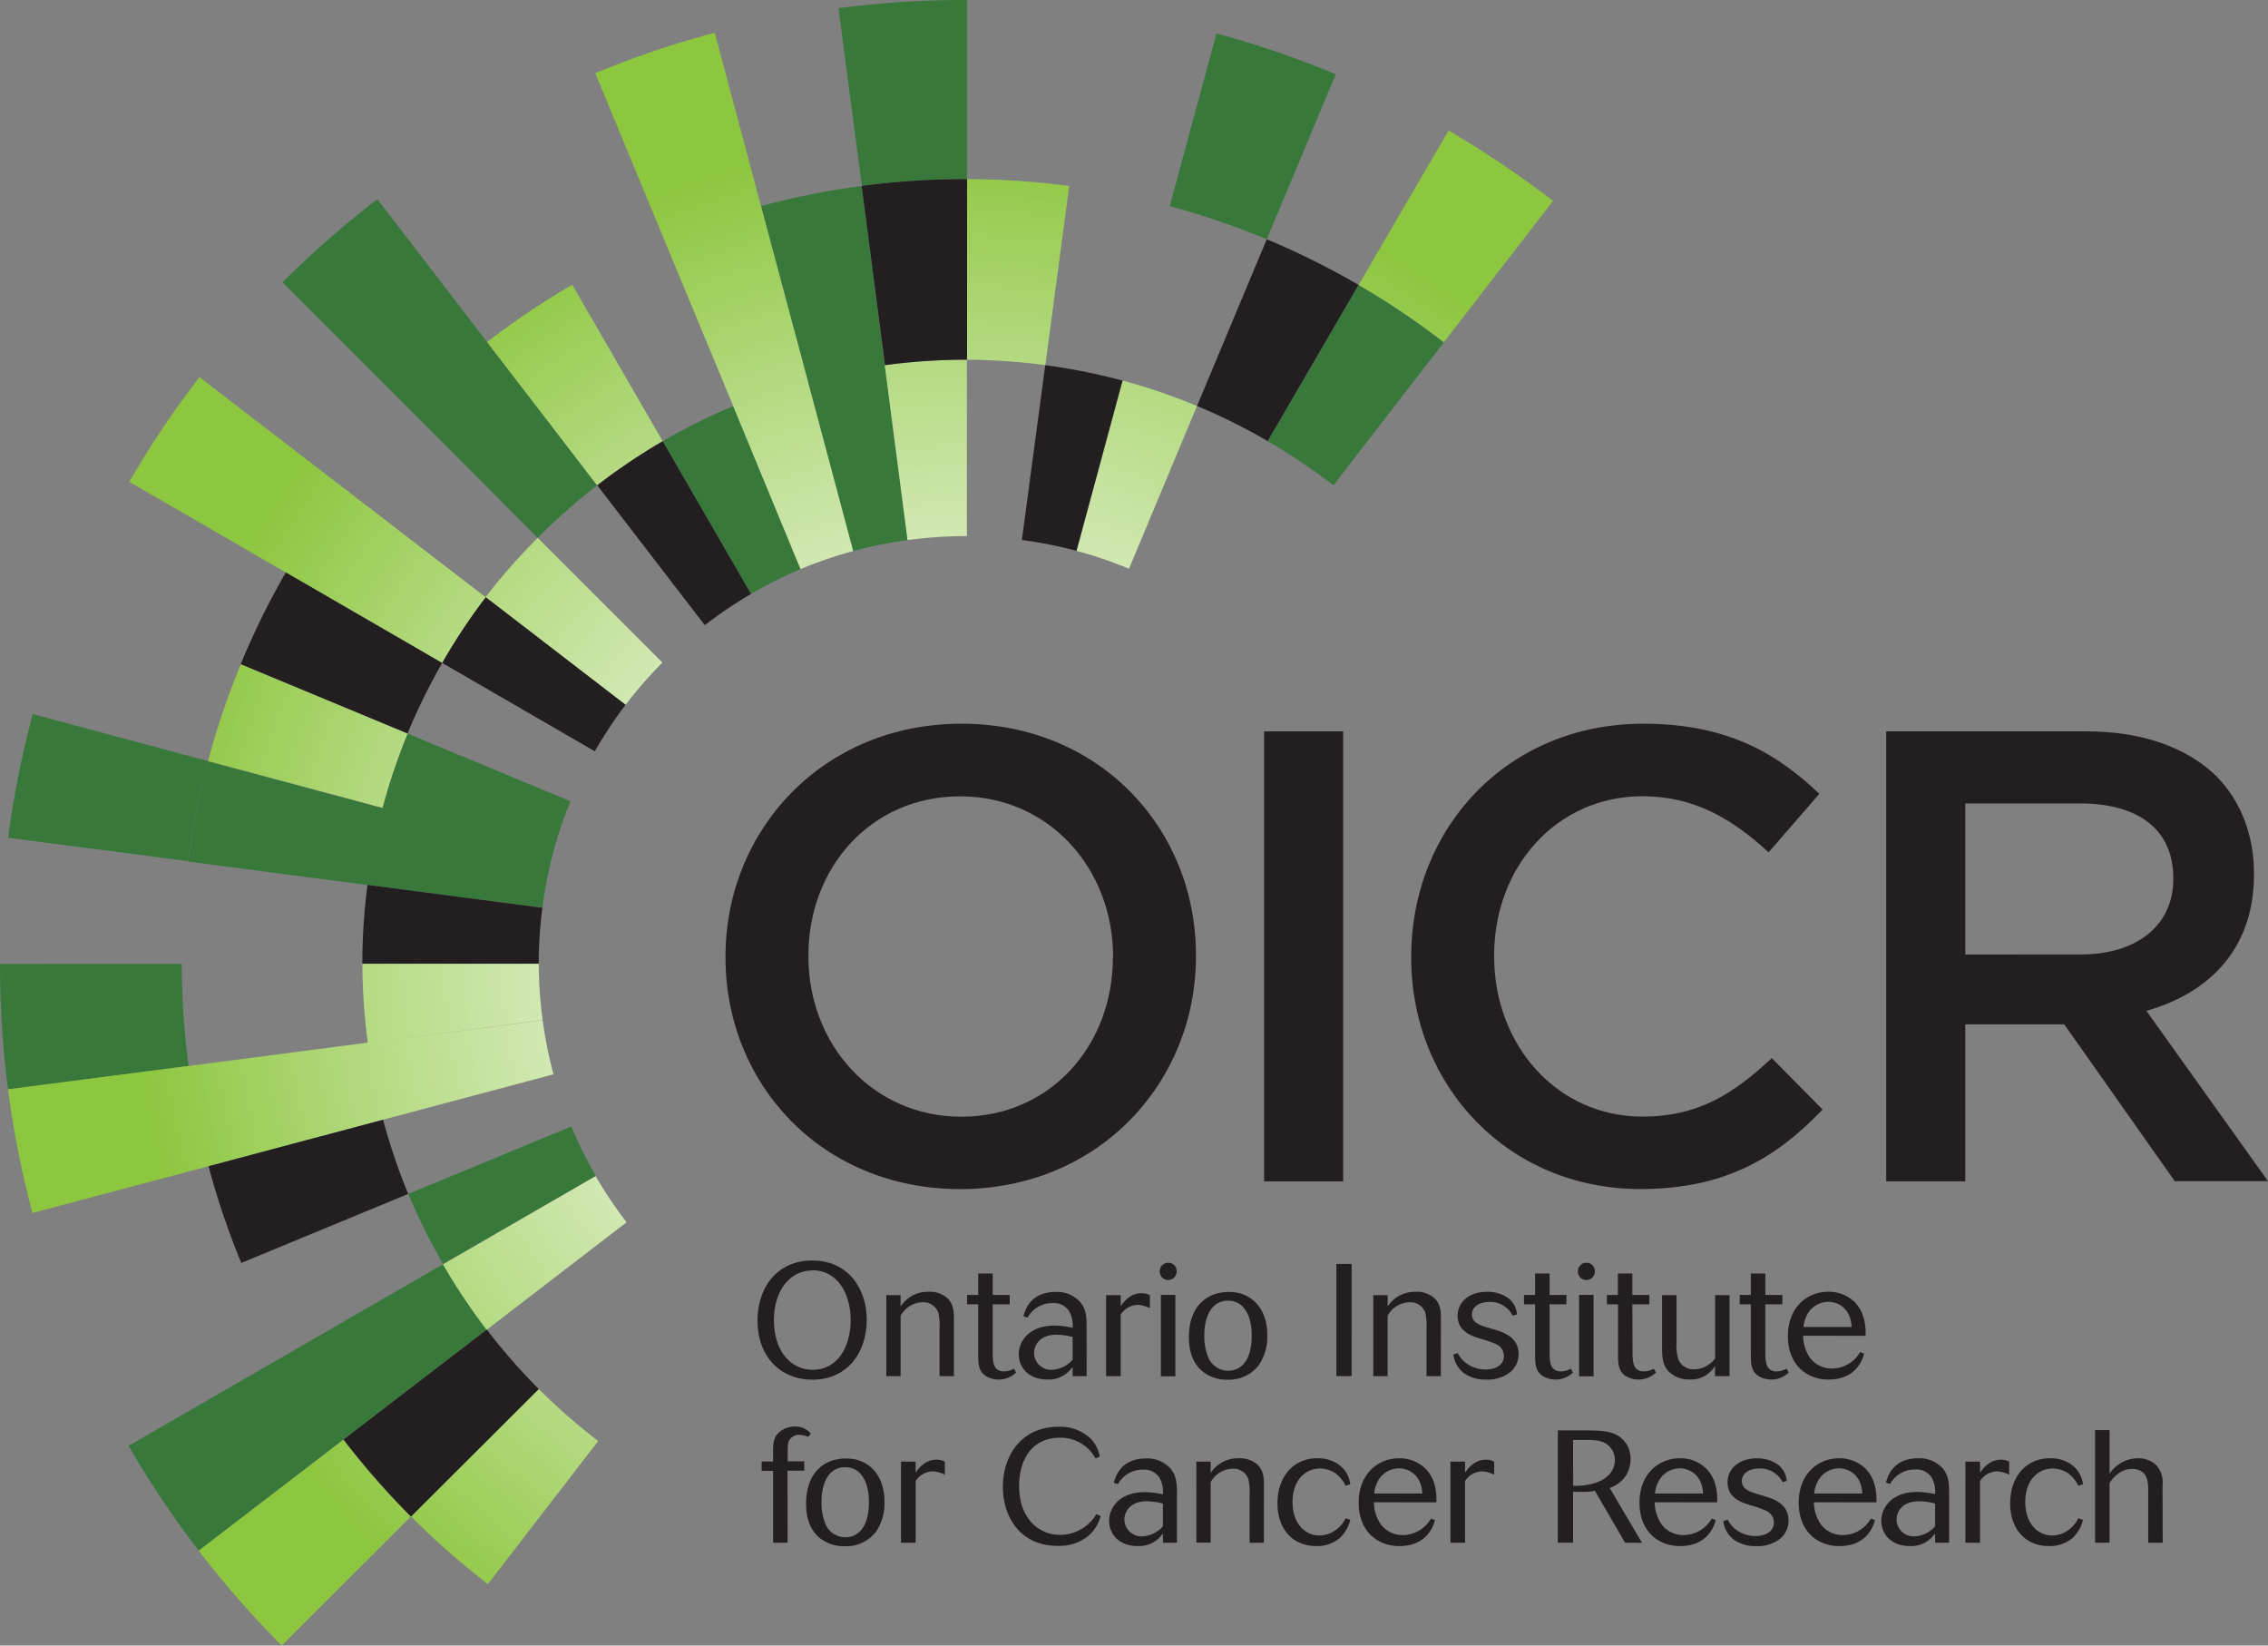 <?xml version="1.0" encoding="UTF-8"?> <svg xmlns="http://www.w3.org/2000/svg" xmlns:xlink="http://www.w3.org/1999/xlink" id="Artwork" viewBox="0 0 485.04 351.85"><rect x="0" y="0" width="485.04" height="351.85" fill="#808080" stroke="none"/> <defs> <style>.cls-1{fill:#231f20;}.cls-2{fill:#38793b;}.cls-3{fill:url(#radial-gradient);}</style> <radialGradient id="radial-gradient" cx="206.05" cy="206.18" r="205.99" gradientUnits="userSpaceOnUse"> <stop offset="0" stop-color="#fff"></stop> <stop offset="0.09" stop-color="#fafcf6"></stop> <stop offset="0.24" stop-color="#ecf5de"></stop> <stop offset="0.42" stop-color="#d4eab7"></stop> <stop offset="0.63" stop-color="#b4da81"></stop> <stop offset="0.86" stop-color="#8dc63f"></stop> <stop offset="1" stop-color="#8dc63f"></stop> </radialGradient> </defs> <title>logo-OICR</title> <path class="cls-1" d="M155.16,204.77v-.27c0-27.08,20.89-49.76,50.44-49.76s50.17,22.4,50.17,49.48v.27c0,27.08-20.89,49.76-50.44,49.76S155.16,231.84,155.16,204.77Zm82.88,0v-.27c0-18.69-13.61-34.23-32.71-34.23s-32.44,15.26-32.44,34v.27c0,18.69,13.61,34.23,32.71,34.23S238,223.46,238,204.77Z"></path> <path class="cls-1" d="M270.34,156.38h16.91V252.6H270.34Z"></path> <path class="cls-1" d="M301.81,204.77v-.27c0-27.35,20.48-49.76,49.62-49.76,17.73,0,28.45,6.19,37.66,15l-10.86,12.51c-7.7-7.15-15.95-12-26.94-12-18.42,0-31.75,15.12-31.75,34v.27c0,18.83,13.33,34.23,31.75,34.23,11.82,0,19.38-4.81,27.63-12.51l10.86,11c-10,10.45-21,17-39,17C322.71,254.25,301.81,232.39,301.81,204.77Z"></path> <path class="cls-1" d="M403.39,156.38h42.88c12.1,0,21.58,3.57,27.77,9.62,5.09,5.22,8,12.37,8,20.76V187c0,15.81-9.48,25.29-23,29.14l26,36.42H465.1l-23.64-33.54H420.3V252.6H403.39ZM445,204.08c12.1,0,19.79-6.32,19.79-16.08v-.27c0-10.31-7.42-15.94-19.93-15.94H420.3v32.3Z"></path> <path class="cls-2" d="M116,194.1,78.6,189.2a128.22,128.22,0,0,1,3.21-16.48l36.44,9.76A90.54,90.54,0,0,0,116,194.1ZM61.3,289.63,27.5,309.14a206.73,206.73,0,0,0,15,22.42l31-23.76A167.45,167.45,0,0,1,61.3,289.63Zm26.4-202L60.43,60.36A207.27,207.27,0,0,1,80.71,42.59l23.46,30.55A168.19,168.19,0,0,0,87.7,87.64ZM270.92,51.16l14.75-35.28a204.07,204.07,0,0,0-25.51-8.73l-10,36.93A166,166,0,0,1,270.92,51.16Zm-232,154.92L0,206.11s0,.05,0,.08a208,208,0,0,0,1.72,26.75l38.61-5A168.78,168.78,0,0,1,38.88,206.08ZM206.44,38.3h.36l0-38.3h-.58a207.82,207.82,0,0,0-26.9,1.75l5,38A169.06,169.06,0,0,1,206.44,38.3ZM189.25,78.09l-5-38.32a167.19,167.19,0,0,0-21.5,4.3l10,37.33A128,128,0,0,1,189.25,78.09ZM127.7,103.78,104.17,73.14A168.19,168.19,0,0,0,87.7,87.64L115,115A129.56,129.56,0,0,1,127.7,103.78Zm157.46,0,23.62-30.57a167.7,167.7,0,0,0-18.22-12.27l-19.44,33.4A129.77,129.77,0,0,1,285.16,103.76Zm-203.35,69-37.31-10a166.37,166.37,0,0,0-4.22,21.45l38.33,5A128.22,128.22,0,0,1,81.81,172.73ZM122,171.32,87.16,156.85a128.06,128.06,0,0,0-5.35,15.88l36.44,9.76A90.47,90.47,0,0,1,122,171.32Zm49.25-49.64L156.8,86.83a128.24,128.24,0,0,0-15.07,7.51L160.62,127A90.78,90.78,0,0,1,171.24,121.67ZM122.18,240.86,87.32,255.28a128.49,128.49,0,0,0,7.45,15l32.66-18.86A90.6,90.6,0,0,1,122.18,240.86ZM44.5,162.73,7,152.69a205.32,205.32,0,0,0-5.26,26.44l38.5,5A166.37,166.37,0,0,1,44.5,162.73ZM94.77,270.3,61.3,289.63A167.45,167.45,0,0,0,73.46,307.8l30.65-23.51A129.42,129.42,0,0,1,94.77,270.3Zm99.36-154.83-4.88-37.39a128,128,0,0,0-16.53,3.31l9.73,36.44A90.72,90.72,0,0,1,194.13,115.48Z"></path> <path class="cls-3" d="M73.27,104.17,42.65,80.63a206.43,206.43,0,0,0-15,22.39l33.47,19.38A167.86,167.86,0,0,1,73.27,104.17ZM44.6,249.36l-37.66,10a205,205,0,0,1-5.22-26.45l38.61-5A166.9,166.9,0,0,0,44.6,249.36Zm43.29,74.9L60.25,351.85a207.08,207.08,0,0,1-17.76-20.29l31-23.76A168.14,168.14,0,0,0,87.89,324.27ZM290.56,60.92l19.23-33a206.17,206.17,0,0,1,22.35,15.05L308.78,73.18A167.7,167.7,0,0,0,290.56,60.92ZM142,51.14,127.3,15.65A204.05,204.05,0,0,1,152.85,7l9.91,37.08A166.43,166.43,0,0,0,142,51.14Zm64.8,25.78,0-38.62a169.16,169.16,0,0,1,21.87,1.47l-5.11,38.31A130,130,0,0,0,206.82,76.92ZM94.57,141.76,61.12,122.39a167.86,167.86,0,0,1,12.15-18.22l30.62,23.54A128.69,128.69,0,0,0,94.57,141.76ZM81.93,239.42,44.6,249.36a166.9,166.9,0,0,1-4.27-21.43l38.33-5A128.16,128.16,0,0,0,81.93,239.42Zm-.12-66.69-37.31-10a165.85,165.85,0,0,1,7-20.7l35.68,14.82A128.06,128.06,0,0,0,81.81,172.73Zm75-85.9L142,51.14a166.43,166.43,0,0,1,20.74-7.08l10,37.33A128,128,0,0,0,156.8,86.83Zm-29.1,16.95L104.17,73.14a167.69,167.69,0,0,1,18.21-12.25l19.35,33.45A129,129,0,0,0,127.7,103.78Zm.22,204.33-23.58,30.6a168.74,168.74,0,0,1-16.45-14.45L115.22,297A130,130,0,0,0,127.92,308.11ZM230.24,117.78l9.85-36.41A128,128,0,0,1,256,86.8l-14.55,34.81A90.41,90.41,0,0,0,230.24,117.78ZM118.38,229.71l-36.45,9.71A128.16,128.16,0,0,1,78.66,223l37.4-4.84A90.85,90.85,0,0,0,118.38,229.71ZM134,261.34l-29.92,23a129.42,129.42,0,0,1-9.35-14l32.66-18.86A91,91,0,0,0,134,261.34Zm60.09-145.86-4.88-37.39a129.59,129.59,0,0,1,17.19-1.18h.38l0,37.72h-.39A92,92,0,0,0,194.13,115.48Zm-22.89,6.2L156.8,86.83a128,128,0,0,1,15.93-5.44l9.73,36.44A90.59,90.59,0,0,0,171.24,121.67Zm-37.46,29-29.9-23A129.59,129.59,0,0,1,115,115l26.67,26.67A91.47,91.47,0,0,0,133.79,150.7Zm-17.73,67.44L78.66,223a129.83,129.83,0,0,1-1.16-16.92l37.72,0A91.76,91.76,0,0,0,116.06,218.13Z"></path> <path class="cls-1" d="M160.62,127,141.73,94.34a129,129,0,0,0-14,9.43l23,29.91A91.46,91.46,0,0,1,160.62,127Zm-45.4,170L87.89,324.27A168.14,168.14,0,0,1,73.46,307.8l30.65-23.51A129.63,129.63,0,0,0,115.22,297ZM206.44,76.91h.38l0-38.62h-.36a169.06,169.06,0,0,0-22.19,1.46l5,38.32A129.59,129.59,0,0,1,206.44,76.91ZM94.57,141.76,61.12,122.39A167.08,167.08,0,0,0,51.48,142l35.68,14.82A128.35,128.35,0,0,1,94.57,141.76ZM271.11,94.32l19.44-33.4a167.12,167.12,0,0,0-19.64-9.76L256,86.8A129,129,0,0,1,271.11,94.32ZM81.93,239.42,44.6,249.36a166.47,166.47,0,0,0,7,20.68l35.7-14.76A127.73,127.73,0,0,1,81.93,239.42Zm51.86-88.72-29.9-23a128.69,128.69,0,0,0-9.32,14.05l32.64,18.89A91.51,91.51,0,0,1,133.79,150.7Zm-18.58,55.16A92,92,0,0,1,116,194.1L78.6,189.2a129.82,129.82,0,0,0-1.11,16.65c0,.07,0,.14,0,.2l37.72,0C115.22,206,115.21,205.92,115.21,205.86Zm115-88.07,9.85-36.41a128.52,128.52,0,0,0-16.52-3.3l-5,37.38A91.12,91.12,0,0,1,230.24,117.78Z"></path> <path class="cls-1" d="M173.75,295c-6.91,0-11.75-5-11.75-12.67,0-6.81,4-12.81,11.72-12.81,7.94,0,11.65,6.37,11.65,12.64C185.36,289.48,181,295,173.75,295Zm0-23.36c-5,0-8.24,4.56-8.24,10.59,0,6.88,3.78,10.66,8.28,10.66,5.18,0,8.14-4.63,8.14-10.76C181.89,276.82,179.27,271.6,173.71,271.6Z"></path> <path class="cls-1" d="M204,294.25h-3.07v-9.84a14.63,14.63,0,0,0-.24-3.68,3.36,3.36,0,0,0-3.41-2.28,5.46,5.46,0,0,0-4.67,2.89v12.91h-3.06V276.92h3.06v2.42a6.92,6.92,0,0,1,5.93-3.13,5.71,5.71,0,0,1,4,1.29c1.43,1.33,1.46,3,1.46,4.56Z"></path> <path class="cls-1" d="M212.3,288.84c0,2.21,0,4.39,2.45,4.39a4.53,4.53,0,0,0,2.08-.58l.48.82a5.36,5.36,0,0,1-3.75,1.5,5.15,5.15,0,0,1-2.83-.82c-1.4-1-1.53-2.38-1.53-4.46v-10.8h-2.38v-2h2.38v-4.6h3.1v4.6h3.64v2H212.3Z"></path> <path class="cls-1" d="M232.39,294.25h-3v-2a6.18,6.18,0,0,1-5.38,2.72c-4.05,0-6.13-2.59-6.13-5.41s2.25-6.13,7.66-6.13a18.89,18.89,0,0,1,3.85.48,6.09,6.09,0,0,0-.78-3.61,3.87,3.87,0,0,0-3.54-1.67,6,6,0,0,0-5.31,3.1,9.06,9.06,0,0,1-.89-.31c.92-3.44,3.27-5.18,6.91-5.18a6.61,6.61,0,0,1,5.31,2.25c1.29,1.63,1.29,3.44,1.29,5.38Zm-3-8.38a14.32,14.32,0,0,0-3.47-.48c-3.58,0-4.77,2.25-4.77,3.92a3.64,3.64,0,0,0,3.85,3.58,6.25,6.25,0,0,0,4.39-2.15Z"></path> <path class="cls-1" d="M239.68,294.25h-3.13V276.92h3.13v2.38c.58-.82,1.94-2.79,4.43-2.79a3.91,3.91,0,0,1,1.81.41v2.79a6.42,6.42,0,0,0-2.66-.71,4.47,4.47,0,0,0-3.58,2.08Z"></path> <path class="cls-1" d="M249.87,270a1.76,1.76,0,0,1,1.77,1.77,1.79,1.79,0,0,1-1.84,1.91,1.77,1.77,0,0,1-1.77-1.81A1.8,1.8,0,0,1,249.87,270Zm1.5,24.28h-3.1V276.88h3.1Z"></path> <path class="cls-1" d="M269.14,292a8.08,8.08,0,0,1-6.64,3,8.33,8.33,0,0,1-5.45-1.87c-2.59-2.25-2.79-5.62-2.79-7.22,0-6.68,3.92-9.67,8.55-9.67,5.07,0,8.21,3.81,8.21,9.13A10.82,10.82,0,0,1,269.14,292Zm-6.47-13.9c-3.78,0-5.11,3.71-5.11,7.36a11.81,11.81,0,0,0,.68,4.36,4.65,4.65,0,0,0,4.39,3.27c2.66,0,5.07-2,5.07-7.56C267.71,281.62,266.18,278.11,262.67,278.11Z"></path> <path class="cls-1" d="M289.06,294.25H285.8v-24h3.27Z"></path> <path class="cls-1" d="M308.14,294.25h-3.06v-9.84a14.63,14.63,0,0,0-.24-3.68,3.36,3.36,0,0,0-3.41-2.28,5.46,5.46,0,0,0-4.67,2.89v12.91H293.7V276.92h3.07v2.42a6.92,6.92,0,0,1,5.93-3.13,5.71,5.71,0,0,1,4,1.29c1.43,1.33,1.46,3,1.46,4.56Z"></path> <path class="cls-1" d="M323.5,281.31a5.35,5.35,0,0,0-5-2.93c-2.25,0-3.71,1.12-3.71,2.66s1.16,2.11,2.93,2.69l1.81.54c1.74.51,5.24,1.53,5.24,5.21a4.94,4.94,0,0,1-1.91,4,7.82,7.82,0,0,1-5,1.5,8.06,8.06,0,0,1-4.77-1.36,6,6,0,0,1-2.28-4c.27-.1.68-.2.92-.31a7.2,7.2,0,0,0,1.5,1.91,7,7,0,0,0,4.53,1.6c2.35,0,3.88-1.16,3.88-2.89a2.81,2.81,0,0,0-1.74-2.55,25.13,25.13,0,0,0-3.44-1.19c-1.74-.54-4.73-1.5-4.73-4.84,0-2.89,2.38-5.14,6.3-5.14a7.67,7.67,0,0,1,4.29,1.19,4.86,4.86,0,0,1,2.11,3.64Z"></path> <path class="cls-1" d="M331.4,288.84c0,2.21,0,4.39,2.45,4.39a4.54,4.54,0,0,0,2.08-.58l.48.82a5.36,5.36,0,0,1-3.75,1.5,5.16,5.16,0,0,1-2.83-.82c-1.4-1-1.53-2.38-1.53-4.46v-10.8h-2.38v-2h2.38v-4.6h3.1v4.6H335v2H331.4Z"></path> <path class="cls-1" d="M339.3,270a1.76,1.76,0,0,1,1.77,1.77,1.79,1.79,0,0,1-1.84,1.91,1.77,1.77,0,0,1-1.77-1.81A1.8,1.8,0,0,1,339.3,270Zm1.5,24.28h-3.1V276.88h3.1Z"></path> <path class="cls-1" d="M349.14,288.84c0,2.21,0,4.39,2.45,4.39a4.54,4.54,0,0,0,2.08-.58l.48.82a5.36,5.36,0,0,1-3.75,1.5,5.15,5.15,0,0,1-2.83-.82c-1.4-1-1.53-2.38-1.53-4.46v-10.8h-2.38v-2H346v-4.6h3.1v4.6h3.64v2h-3.64Z"></path> <path class="cls-1" d="M369.88,276.92v17.33h-3.1v-2.18a6,6,0,0,1-5.41,2.89,6.19,6.19,0,0,1-4.73-1.94c-1-1.26-1.19-2.76-1.19-4.7V276.92h3.1V287a9.31,9.31,0,0,0,.48,3.88,3.51,3.51,0,0,0,3.27,1.91,5.8,5.8,0,0,0,4.5-2.32V276.92Z"></path> <path class="cls-1" d="M377.54,288.84c0,2.21,0,4.39,2.45,4.39a4.54,4.54,0,0,0,2.08-.58l.48.82a5.36,5.36,0,0,1-3.75,1.5,5.16,5.16,0,0,1-2.83-.82c-1.4-1-1.53-2.38-1.53-4.46v-10.8h-2.38v-2h2.38v-4.6h3.1v4.6h3.64v2h-3.64Z"></path> <path class="cls-1" d="M385.62,285.6a8.56,8.56,0,0,0,1.5,4.77,5.83,5.83,0,0,0,4.7,2.25,7,7,0,0,0,6-3.54,8.92,8.92,0,0,0,.85.34c-.34,1.23-1.67,5.55-7.63,5.55-4.6,0-8.68-3.1-8.68-9.3,0-6,4-9.47,8.65-9.47a7.92,7.92,0,0,1,5.41,2c2.69,2.49,2.59,6.2,2.55,7.42ZM396,283.73c-.24-4.36-3.3-5.38-5-5.38-2.08,0-4.84,1.4-5.31,5.38Z"></path> <path class="cls-1" d="M168.44,329.86h-3.1V314.5h-2.45v-2h2.45v-2.15c0-1.57,0-3.17,1.57-4.33a5.18,5.18,0,0,1,3.07-1,4.18,4.18,0,0,1,3.41,1.5c-.14.21-.41.51-.54.72a4.44,4.44,0,0,0-1.87-.44,2.39,2.39,0,0,0-2.15,1.09c-.37.61-.37,1.4-.37,2.9v1.67H172v2h-3.58Z"></path> <path class="cls-1" d="M187.27,327.61a8.08,8.08,0,0,1-6.64,3,8.33,8.33,0,0,1-5.45-1.87c-2.59-2.25-2.79-5.62-2.79-7.22,0-6.68,3.92-9.67,8.55-9.67,5.07,0,8.21,3.81,8.21,9.13A10.82,10.82,0,0,1,187.27,327.61Zm-6.47-13.9c-3.78,0-5.11,3.71-5.11,7.36a11.82,11.82,0,0,0,.68,4.36,4.65,4.65,0,0,0,4.39,3.27c2.66,0,5.07-2,5.07-7.56C185.84,317.22,184.31,313.72,180.8,313.72Z"></path> <path class="cls-1" d="M195.82,329.86h-3.13V312.52h3.13v2.38c.58-.82,1.94-2.79,4.43-2.79a3.91,3.91,0,0,1,1.81.41v2.79a6.42,6.42,0,0,0-2.66-.71,4.47,4.47,0,0,0-3.58,2.08Z"></path> <path class="cls-1" d="M232.6,328.53a9.87,9.87,0,0,1-6.44,2c-7.94,0-11.68-6.16-11.68-12.63,0-6.78,4.05-12.84,11.92-12.84a9.51,9.51,0,0,1,6.33,2.08,7,7,0,0,1,2.45,4.29l-.89.41a8.47,8.47,0,0,0-7.59-4.43c-5.89,0-8.75,4.5-8.75,10.39,0,6.61,4,10.39,8.79,10.39a9.09,9.09,0,0,0,7.73-4.43l.92.38A8.41,8.41,0,0,1,232.6,328.53Z"></path> <path class="cls-1" d="M251.71,329.86h-3v-2a6.18,6.18,0,0,1-5.38,2.72c-4.05,0-6.13-2.59-6.13-5.41s2.25-6.13,7.66-6.13a18.9,18.9,0,0,1,3.85.48,6.09,6.09,0,0,0-.78-3.61,3.87,3.87,0,0,0-3.54-1.67,6,6,0,0,0-5.31,3.1,9.07,9.07,0,0,1-.89-.31c.92-3.44,3.27-5.18,6.91-5.18a6.61,6.61,0,0,1,5.31,2.25c1.29,1.63,1.29,3.44,1.29,5.38Zm-3-8.38a14.33,14.33,0,0,0-3.47-.48c-3.58,0-4.77,2.25-4.77,3.92a3.64,3.64,0,0,0,3.85,3.58,6.25,6.25,0,0,0,4.39-2.15Z"></path> <path class="cls-1" d="M270.3,329.86h-3.06V320a14.57,14.57,0,0,0-.24-3.68,3.36,3.36,0,0,0-3.41-2.28,5.46,5.46,0,0,0-4.67,2.89v12.91h-3.06V312.52h3.06v2.42a6.92,6.92,0,0,1,5.93-3.13,5.71,5.71,0,0,1,4,1.29c1.43,1.33,1.46,3,1.46,4.56Z"></path> <path class="cls-1" d="M286.51,328.87a7.37,7.37,0,0,1-5.07,1.7c-4.94,0-8.24-3.61-8.24-9.13s3.24-9.64,8.58-9.64a7.75,7.75,0,0,1,4.5,1.33,6.11,6.11,0,0,1,2.49,4.22c-.27.1-.68.24-1,.31a7.37,7.37,0,0,0-2.18-2.66,6,6,0,0,0-3.3-1c-3.1,0-5.86,2.49-5.86,7.12,0,4.8,2.79,7.19,5.72,7.19a5.83,5.83,0,0,0,3.37-1.06,6.6,6.6,0,0,0,2.25-2.62c.27.1.68.24,1,.31A7.67,7.67,0,0,1,286.51,328.87Z"></path> <path class="cls-1" d="M293.83,321.21a8.56,8.56,0,0,0,1.5,4.77,5.83,5.83,0,0,0,4.7,2.25,7,7,0,0,0,6-3.54,8.84,8.84,0,0,0,.85.34c-.34,1.23-1.67,5.55-7.63,5.55-4.6,0-8.68-3.1-8.68-9.3,0-6,4-9.47,8.65-9.47a7.93,7.93,0,0,1,5.42,2c2.69,2.49,2.59,6.2,2.55,7.42Zm10.35-1.87c-.24-4.36-3.3-5.38-5-5.38-2.08,0-4.84,1.4-5.31,5.38Z"></path> <path class="cls-1" d="M313.32,329.86h-3.13V312.52h3.13v2.38c.58-.82,1.94-2.79,4.43-2.79a3.91,3.91,0,0,1,1.8.41v2.79a6.42,6.42,0,0,0-2.66-.71,4.47,4.47,0,0,0-3.58,2.08Z"></path> <path class="cls-1" d="M351.15,329.86h-3.61l-6.44-11.07a16.59,16.59,0,0,1-3.07.2c-.71,0-1.09,0-1.6-.07v10.93h-3.27v-24h6.47c3.47,0,5.21.31,6.74,1.36a5.75,5.75,0,0,1,2.35,4.77,6.56,6.56,0,0,1-1.23,3.85,6.77,6.77,0,0,1-3.24,2.32ZM336.44,317.7c5.55.07,8.92-2.11,8.92-5.55a4.07,4.07,0,0,0-1-2.69c-1.09-1.26-2.59-1.57-4.6-1.57h-3.34Z"></path> <path class="cls-1" d="M353.88,321.21a8.56,8.56,0,0,0,1.5,4.77,5.83,5.83,0,0,0,4.7,2.25,7,7,0,0,0,6-3.54,9,9,0,0,0,.85.34c-.34,1.23-1.67,5.55-7.63,5.55-4.6,0-8.68-3.1-8.68-9.3,0-6,4-9.47,8.65-9.47a7.92,7.92,0,0,1,5.42,2c2.69,2.49,2.59,6.2,2.55,7.42Zm10.35-1.87c-.24-4.36-3.3-5.38-5-5.38-2.08,0-4.84,1.4-5.31,5.38Z"></path> <path class="cls-1" d="M381.23,316.92a5.35,5.35,0,0,0-5-2.93c-2.25,0-3.71,1.12-3.71,2.66s1.16,2.11,2.93,2.69l1.81.54c1.74.51,5.24,1.53,5.24,5.21a4.94,4.94,0,0,1-1.91,4,7.82,7.82,0,0,1-5,1.5,8.05,8.05,0,0,1-4.77-1.36,6,6,0,0,1-2.28-4c.27-.1.68-.2.92-.31a7.2,7.2,0,0,0,1.5,1.91,7,7,0,0,0,4.53,1.6c2.35,0,3.88-1.16,3.88-2.89a2.81,2.81,0,0,0-1.74-2.55,25.12,25.12,0,0,0-3.44-1.19c-1.74-.55-4.73-1.5-4.73-4.84,0-2.89,2.38-5.14,6.3-5.14A7.67,7.67,0,0,1,380,313a4.86,4.86,0,0,1,2.11,3.64Z"></path> <path class="cls-1" d="M387.93,321.21a8.56,8.56,0,0,0,1.5,4.77,5.83,5.83,0,0,0,4.7,2.25,7,7,0,0,0,6-3.54,8.84,8.84,0,0,0,.85.34c-.34,1.23-1.67,5.55-7.63,5.55-4.6,0-8.68-3.1-8.68-9.3,0-6,4-9.47,8.65-9.47a7.93,7.93,0,0,1,5.42,2c2.69,2.49,2.59,6.2,2.55,7.42Zm10.35-1.87c-.24-4.36-3.3-5.38-5-5.38-2.08,0-4.84,1.4-5.31,5.38Z"></path> <path class="cls-1" d="M416.85,329.86h-3v-2a6.18,6.18,0,0,1-5.38,2.72c-4.05,0-6.13-2.59-6.13-5.41S404.59,319,410,319a18.9,18.9,0,0,1,3.85.48,6.1,6.1,0,0,0-.78-3.61,3.87,3.87,0,0,0-3.54-1.67,6,6,0,0,0-5.31,3.1,9.15,9.15,0,0,1-.89-.31c.92-3.44,3.27-5.18,6.91-5.18a6.61,6.61,0,0,1,5.31,2.25c1.29,1.63,1.29,3.44,1.29,5.38Zm-3-8.38a14.32,14.32,0,0,0-3.47-.48c-3.58,0-4.77,2.25-4.77,3.92a3.64,3.64,0,0,0,3.85,3.58,6.25,6.25,0,0,0,4.39-2.15Z"></path> <path class="cls-1" d="M423.46,329.86h-3.13V312.52h3.13v2.38c.58-.82,1.94-2.79,4.43-2.79a3.91,3.91,0,0,1,1.8.41v2.79a6.42,6.42,0,0,0-2.66-.71,4.47,4.47,0,0,0-3.58,2.08Z"></path> <path class="cls-1" d="M443.21,328.87a7.37,7.37,0,0,1-5.07,1.7c-4.94,0-8.24-3.61-8.24-9.13s3.24-9.64,8.58-9.64a7.74,7.74,0,0,1,4.5,1.33,6.11,6.11,0,0,1,2.49,4.22c-.27.1-.68.24-1,.31a7.37,7.37,0,0,0-2.18-2.66,6,6,0,0,0-3.3-1c-3.1,0-5.86,2.49-5.86,7.12,0,4.8,2.79,7.19,5.72,7.19a5.83,5.83,0,0,0,3.37-1.06,6.6,6.6,0,0,0,2.25-2.62c.27.1.68.24,1,.31A7.67,7.67,0,0,1,443.21,328.87Z"></path> <path class="cls-1" d="M462.52,329.86h-3.1V318.79c0-1.7,0-4.7-3.47-4.7a4.83,4.83,0,0,0-2.79.89,7.07,7.07,0,0,0-2,2.11v12.77h-3.1V305.78h3.1v9.33a7.3,7.3,0,0,1,6.06-3.3,5.53,5.53,0,0,1,3.81,1.36,5.43,5.43,0,0,1,1.46,4.36Z"></path> </svg> 